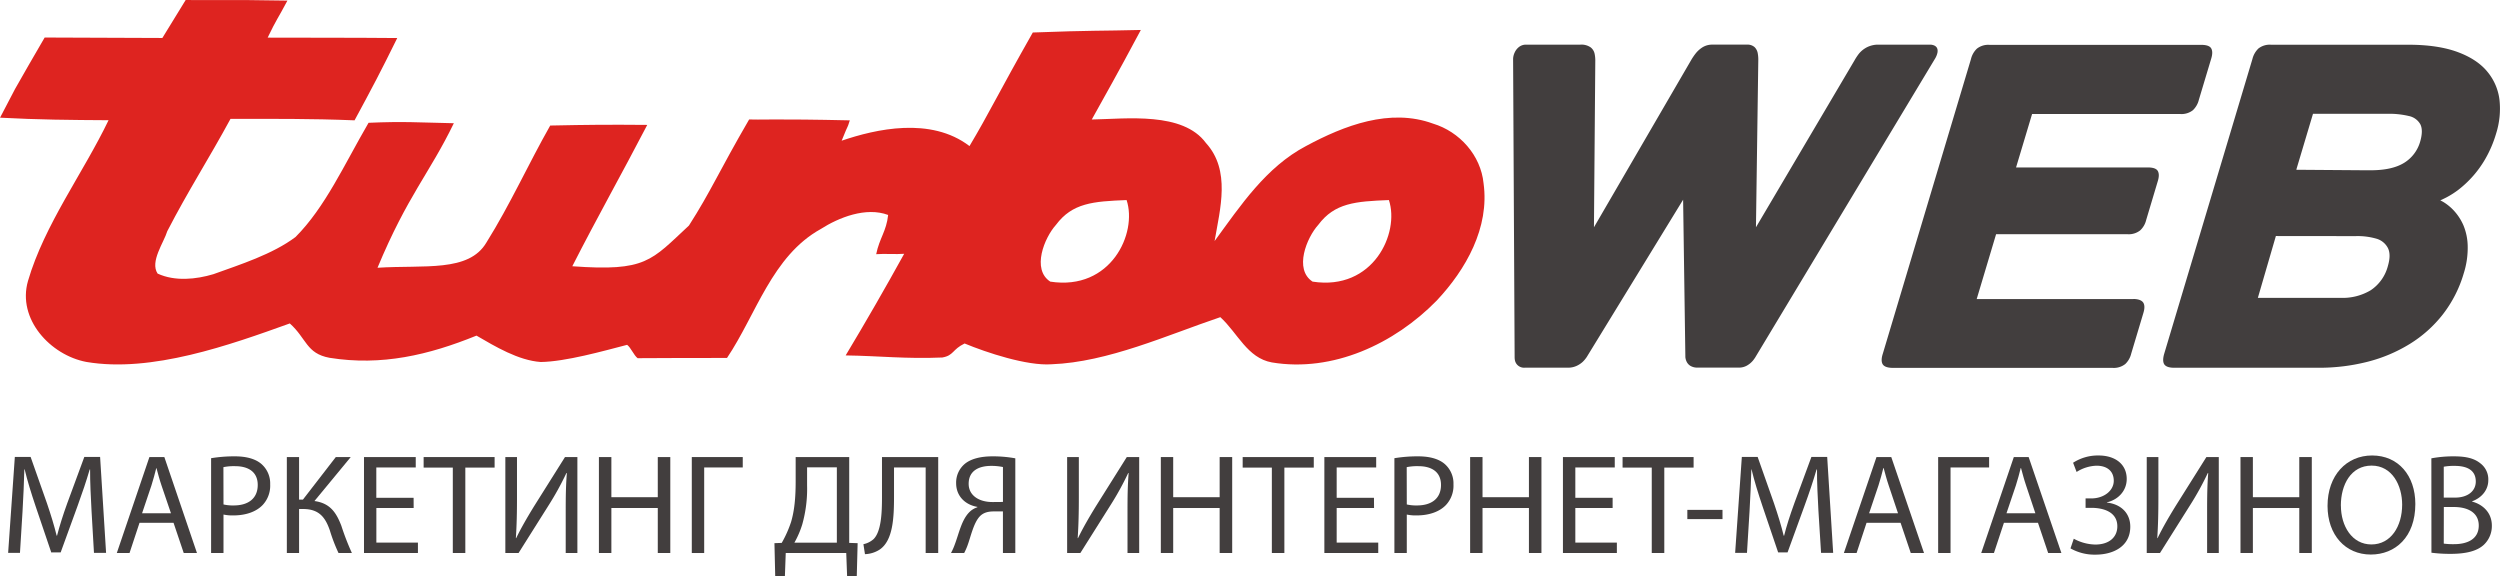 <svg id="Layer_1" data-name="Layer 1" xmlns="http://www.w3.org/2000/svg" viewBox="0 0 982.7 226.44"><defs><style>.cls-1,.cls-3{fill:#423e3e;}.cls-1,.cls-2{fill-rule:evenodd;}.cls-2{fill:#de2420;}</style></defs><title>Untitled-1</title><path class="cls-1" d="M834.53,187.8H814.07a9.79,9.79,0,0,0-4.76,1.09,10,10,0,0,0-3,2.44,21,21,0,0,0-1.75,2.64l-38.75,65.62.92-65.62a14,14,0,0,0-.22-2.8,4.54,4.54,0,0,0-1.22-2.38,4.24,4.24,0,0,0-3.09-1h-13.5a7.27,7.27,0,0,0-3.81,1,10.72,10.72,0,0,0-2.71,2.38,23.89,23.89,0,0,0-1.9,2.8l-38.15,65.62.53-65.62a12.91,12.91,0,0,0-.28-2.64,4.3,4.3,0,0,0-1.52-2.44,6.3,6.3,0,0,0-4.08-1.09H675.5a4.4,4.4,0,0,0-2.85.93,5.7,5.7,0,0,0-1.69,2.18,6.31,6.31,0,0,0-.61,2.48l.6,117.34a5.94,5.94,0,0,0,.1,1.06,3.67,3.67,0,0,0,1,1.93,3.71,3.71,0,0,0,2.93,1.06h17a7.91,7.91,0,0,0,3.31-.7,9.27,9.27,0,0,0,2.34-1.52A10.63,10.63,0,0,0,699,311a6,6,0,0,0,.46-.68l37.72-61.57.88,61.57a3.06,3.06,0,0,0,.05.68,5.06,5.06,0,0,0,.51,1.53,3.83,3.83,0,0,0,1.41,1.52,5.3,5.3,0,0,0,2.87.7h16.22a6.26,6.26,0,0,0,3.57-1.06,8.44,8.44,0,0,0,2.12-1.93c.49-.66.72-1,.74-1.06l70.62-117.34a7.45,7.45,0,0,0,1-2.48C837.3,190.05,837.42,188.09,834.53,187.8Zm79.62,100H852.58l7.62-25.48h51.73a7.23,7.23,0,0,0,4.92-1.52,8.15,8.15,0,0,0,2.35-4.08l4.5-15.05c.57-1.77.62-3.12.11-4.12s-1.84-1.48-4-1.48H868.05l6.3-21h58.29a7.21,7.21,0,0,0,4.92-1.5,8.38,8.38,0,0,0,2.35-4.1l4.8-16c.56-1.77.61-3.12.1-4.11s-1.84-1.48-4-1.48H857.6a7.21,7.21,0,0,0-4.92,1.48,8.29,8.29,0,0,0-2.35,4.11l-34.65,115.8c-.56,1.74-.62,3.12-.1,4.08s1.84,1.48,4,1.51h86.46a7.26,7.26,0,0,0,4.93-1.51,8.26,8.26,0,0,0,2.34-4.08l4.74-15.83c.55-1.73.61-3.12.09-4.08S916.32,287.8,914.15,287.77ZM1034.81,249c.43-.16,1.26-.57,2.48-1.19a33.94,33.94,0,0,0,4.45-2.82,41.55,41.55,0,0,0,10.72-12.2,45.74,45.74,0,0,0,4.31-10.1,32.33,32.33,0,0,0,1.32-13.09,21.29,21.29,0,0,0-4.75-11.13c-2.65-3.25-6.55-5.85-11.67-7.75s-11.6-2.89-19.43-2.89h-54a7.18,7.18,0,0,0-4.91,1.48,8.58,8.58,0,0,0-2.36,4.11l-34.66,115.8c-.51,1.72-.59,3.12-.09,4.08s1.83,1.51,4,1.51h56.74a77.1,77.1,0,0,0,19.2-2.34,59.53,59.53,0,0,0,16.62-7,49.25,49.25,0,0,0,13-11.6,48.46,48.46,0,0,0,8.23-16.12,33.12,33.12,0,0,0,1.57-10.94,22.25,22.25,0,0,0-1.68-8,20.62,20.62,0,0,0-3.43-5.41,19.34,19.34,0,0,0-3.53-3.15,15.31,15.31,0,0,0-2.08-1.22ZM997.2,263.06h4.45a26.5,26.5,0,0,1,8,1,7.33,7.33,0,0,1,4.56,3.67c.87,1.71.88,4.08,0,7.08a16.4,16.4,0,0,1-6.74,9.52,21.45,21.45,0,0,1-11.87,3H963.1l7.08-24.3Zm-19-26.08,6.57-22h29.34a33.19,33.19,0,0,1,8.36.88,6.65,6.65,0,0,1,4.49,3.24c.79,1.56.79,3.77,0,6.6a14.43,14.43,0,0,1-6.35,8.55c-3.13,1.94-7.53,2.93-13.09,2.93h-2.52Z" transform="translate(-75.58 -170.25)"/><path class="cls-2" d="M148.56,170.26c27.3,0,26,0,40,.23-3.86,7.29-4.19,7.11-7.77,14.55,16.54.06,33.38,0,50.94.16-6.74,13.68-9.65,19.15-16.78,32.35-17.46-.7-31.32-.57-48.77-.57-8.49,15.66-16.68,28.3-24.85,44.15-1.31,4.4-6.9,12-3.8,16.66,6.82,3.16,15.19,2.26,21.92.24,10.59-3.82,23.23-7.82,32.29-14.61,11.67-11.71,19.07-28.31,28.71-44.9,14-.61,19.35-.12,33.52.17-9.48,19.62-18.21,28.47-30,56.81,18.36-1.18,35.87,1.84,42.8-9.9,9.34-14.93,16.41-30.7,25.09-46,15.12-.32,23-.38,38.14-.25-9.93,19.11-19.7,36.39-29.46,55.56,29.08,2.11,30.92-2.15,45.85-16,8.68-13.56,11.64-21,23.66-41.7,3.12.19,10.59-.3,39.57.35-1.35,4.2,0,0-3.2,8,13.37-4.56,35-9.53,50.25,2.11,7.75-13,10.86-19.91,24.88-44.64,23.48-.88,26.84-.6,42.47-1-10.19,19.07-13.2,24.2-19.29,35.2,13.66-.25,35.8-3.14,44.89,9.24,9.8,10.78,5.56,25.85,3.39,38.54,10.24-14,20.22-29.07,35.95-37.36,15-8.07,33-15,49.9-8.81,10.47,3.16,18.8,12.48,19.88,23.48,2.4,17.39-6.93,33.89-18.47,46.14-16.56,16.91-40.77,28.27-64.77,24.25-9.63-1.75-13.4-11.54-20.23-17.79-20.77,7-44.16,17.69-66.36,18.52-9.58.7-25.58-4.6-34.16-8.17-4.93,2.38-4.2,4.7-8.76,5.51-14.26.61-24.53-.62-38-.82q11.86-19.75,23-39.94c-3.19.26-7.76-.11-11,.15,1.31-6.38,4-8.95,4.7-15.42-8.73-3.27-19.39,1-26.51,5.54-19.14,10.63-25.34,33.56-36.83,50.67-13.21,0-21.89,0-35.13.09-1.47-1.09-2.66-4.16-4.13-5.25-9.38,2.43-24.19,6.62-33.95,6.75-8.78-.61-17.92-6.1-25.26-10.37-18.79,7.62-37.27,12-57.76,8.72-9.18-1.69-9-7.58-15.62-13.51-23.54,8.46-54.38,19.5-80,15.13-14.1-2.68-27.25-16.85-22.91-31.85,6.45-22.1,21.78-42.55,31.66-63.16-15.12-.09-27.53-.19-42.65-1l5.87-11.23L86.76,196l6.38-11,46.26.18Zm342.1,88.38c6.43-8.62,14.59-9.23,27.76-9.75,4.33,13-6.15,35.75-30,32.06C481,276.13,486.13,263.65,490.66,258.64Zm103.1,0c6.44-8.62,14.59-9.23,27.77-9.75,4.32,13-6.16,35.75-30,32.06C584.11,276.13,589.23,263.65,593.76,258.64Z" transform="translate(-75.58 -170.25)"/><path class="cls-3" d="M111.56,371.06c-.28-5.26-.61-11.58-.56-16.28h-.16c-1.29,4.42-2.86,9.12-4.76,14.32l-6.66,18.3H95.73l-6.1-18c-1.79-5.32-3.3-10.19-4.36-14.66h-.12c-.11,4.7-.39,11-.72,16.67l-1,16.17H78.78l2.63-37.71h6.21l6.43,18.24c1.57,4.64,2.85,8.78,3.8,12.7H98c1-3.81,2.3-8,4-12.7l6.72-18.24h6.21l2.35,37.71h-4.76Z" transform="translate(-75.58 -170.25)"/><path class="cls-3" d="M130.42,375.76l-3.92,11.86h-5l12.81-37.71h5.87L153,387.62h-5.2l-4-11.86ZM142.78,372l-3.69-10.85c-.84-2.46-1.4-4.7-2-6.88H137c-.56,2.24-1.17,4.53-1.9,6.82L131.43,372Z" transform="translate(-75.58 -170.25)"/><path class="cls-3" d="M158.56,350.36a55.53,55.53,0,0,1,9.35-.73c4.81,0,8.33,1.12,10.57,3.13a10.14,10.14,0,0,1,3.3,7.89,11.08,11.08,0,0,1-2.91,8.06c-2.57,2.74-6.77,4.14-11.52,4.14a16.74,16.74,0,0,1-3.92-.34v15.11h-4.87Zm4.87,18.18a16.33,16.33,0,0,0,4,.39c5.88,0,9.46-2.85,9.46-8.06,0-5-3.53-7.38-8.9-7.38a20.69,20.69,0,0,0-4.59.39Z" transform="translate(-75.58 -170.25)"/><path class="cls-3" d="M193.14,349.91v16.73h1.51l12.93-16.73h5.87L199.18,367.2c6.22.84,8.62,4.64,10.58,9.73a99.21,99.21,0,0,0,4.14,10.69h-5.26a65.8,65.8,0,0,1-3.41-8.9c-1.74-5-4.14-8.39-10.52-8.39h-1.57v17.29h-4.81V349.91Z" transform="translate(-75.58 -170.25)"/><path class="cls-3" d="M238.18,369.94H223.52v13.59h16.34v4.09h-21.2V349.91H239V354h-15.5v11.92h14.66Z" transform="translate(-75.58 -170.25)"/><path class="cls-3" d="M253.57,354.05H242.1v-4.14H270v4.14H258.49v33.57h-4.92Z" transform="translate(-75.58 -170.25)"/><path class="cls-3" d="M278.8,349.91V365.8c0,6-.11,10.91-.44,15.94l.11.06c1.9-3.92,4.25-8,7-12.48l12.2-19.41h4.87v37.71h-4.59V371.56c0-6.1.06-10.57.45-15.33l-.17-.05a116.46,116.46,0,0,1-7,12.7l-11.81,18.74h-5.2V349.91Z" transform="translate(-75.58 -170.25)"/><path class="cls-3" d="M315.9,349.91v15.78h18.24V349.91h4.92v37.71h-4.92V369.94H315.9v17.68H311V349.91Z" transform="translate(-75.58 -170.25)"/><path class="cls-3" d="M367.54,349.91V354H352.38v33.63h-4.87V349.91Z" transform="translate(-75.58 -170.25)"/><path class="cls-3" d="M409.39,349.91v33.74l3.31.11-.34,12.92h-3.8l-.34-9.06H384.44l-.33,9.06H380.3L380,383.76l2.86-.11a44.25,44.25,0,0,0,3.69-8.28c1.29-4.37,1.79-9.4,1.79-15.89v-9.57ZM392.83,361a51.67,51.67,0,0,1-1.9,15.39,36.38,36.38,0,0,1-3.08,7.16h16.68V353.94h-11.7Z" transform="translate(-75.58 -170.25)"/><path class="cls-3" d="M444.37,349.91v37.71h-4.93V354H427v11.42c0,8.17-.34,17.29-5.66,20.87a11.35,11.35,0,0,1-5.76,1.79l-.61-3.92a8.64,8.64,0,0,0,4-2c3-3,3.3-10.3,3.3-16.34V349.91Z" transform="translate(-75.58 -170.25)"/><path class="cls-3" d="M449.4,387.62a24.46,24.46,0,0,0,1.51-3.41c1.63-4.31,2.63-9.57,5.71-12.65a7.58,7.58,0,0,1,3.13-1.9v-.17c-4.64-.78-8.33-4.14-8.33-9.29a9.6,9.6,0,0,1,3.46-7.66c2.35-1.9,6.05-2.91,10.8-2.91a48.54,48.54,0,0,1,9,.78v37.21h-4.87V371.28h-3.58c-2.35,0-4.08.51-5.42,1.85-2.58,2.63-3.64,8.17-5,11.75a24.77,24.77,0,0,1-1.23,2.74Zm20.42-33.79a22.49,22.49,0,0,0-4.58-.45c-4.82,0-8.9,1.84-8.9,7.05,0,4.53,4,7.16,9.34,7.16,1.63,0,3.19,0,4.14-.06Z" transform="translate(-75.58 -170.25)"/><path class="cls-3" d="M499.65,349.91V365.8c0,6-.12,10.91-.45,15.94l.11.06c1.9-3.92,4.25-8,7-12.48l12.19-19.41h4.87v37.71h-4.59V371.56c0-6.1.06-10.57.45-15.33l-.17-.05a114.79,114.79,0,0,1-7,12.7l-11.81,18.74h-5.2V349.91Z" transform="translate(-75.58 -170.25)"/><path class="cls-3" d="M536.74,349.91v15.78H555V349.91h4.93v37.71H555V369.94H536.74v17.68h-4.86V349.91Z" transform="translate(-75.58 -170.25)"/><path class="cls-3" d="M575.52,354.05H564.05v-4.14H592v4.14H580.44v33.57h-4.92Z" transform="translate(-75.58 -170.25)"/><path class="cls-3" d="M615.69,369.94H601v13.59h16.34v4.09H596.16V349.91h20.37V354H601v11.92h14.66Z" transform="translate(-75.58 -170.25)"/><path class="cls-3" d="M623.69,350.36a55.53,55.53,0,0,1,9.35-.73c4.81,0,8.33,1.12,10.57,3.13a10.14,10.14,0,0,1,3.3,7.89,11.13,11.13,0,0,1-2.91,8.06c-2.57,2.74-6.77,4.14-11.52,4.14a16.74,16.74,0,0,1-3.92-.34v15.11h-4.87Zm4.87,18.18a16.33,16.33,0,0,0,4,.39c5.87,0,9.45-2.85,9.45-8.06,0-5-3.52-7.38-8.89-7.38a20.69,20.69,0,0,0-4.59.39Z" transform="translate(-75.58 -170.25)"/><path class="cls-3" d="M658.33,349.91v15.78h18.24V349.91h4.92v37.71h-4.92V369.94H658.33v17.68h-4.87V349.91Z" transform="translate(-75.58 -170.25)"/><path class="cls-3" d="M709.47,369.94H694.81v13.59h16.33v4.09h-21.2V349.91h20.37V354h-15.5v11.92h14.66Z" transform="translate(-75.58 -170.25)"/><path class="cls-3" d="M724.85,354.05H713.38v-4.14H741.3v4.14H729.78v33.57h-4.93Z" transform="translate(-75.58 -170.25)"/><path class="cls-3" d="M752.66,370.67v3.63H738.84v-3.63Z" transform="translate(-75.58 -170.25)"/><path class="cls-3" d="M790.37,371.06c-.28-5.26-.61-11.58-.56-16.28h-.17c-1.28,4.42-2.85,9.12-4.75,14.32l-6.66,18.3h-3.69l-6.1-18c-1.79-5.32-3.3-10.19-4.36-14.66H764c-.11,4.7-.39,11-.72,16.67l-1,16.17h-4.65l2.63-37.71h6.22l6.43,18.24c1.57,4.64,2.85,8.78,3.8,12.7h.17c.95-3.81,2.3-8,4-12.7l6.72-18.24h6.21l2.35,37.71h-4.76Z" transform="translate(-75.58 -170.25)"/><path class="cls-3" d="M809.28,375.76l-3.91,11.86h-5l12.82-37.71H819l12.87,37.71h-5.21l-4-11.86ZM821.65,372,818,361.1c-.84-2.46-1.4-4.7-2-6.88h-.11c-.56,2.24-1.18,4.53-1.91,6.82L810.29,372Z" transform="translate(-75.58 -170.25)"/><path class="cls-3" d="M857.46,349.91V354H842.3v33.63h-4.87V349.91Z" transform="translate(-75.58 -170.25)"/><path class="cls-3" d="M863.28,375.76l-3.92,11.86h-5l12.81-37.71H873l12.87,37.71h-5.2l-4-11.86ZM875.64,372,872,361.1c-.84-2.46-1.4-4.7-2-6.88h-.11c-.56,2.24-1.17,4.53-1.9,6.82L864.29,372Z" transform="translate(-75.58 -170.25)"/><path class="cls-3" d="M890.47,352.15a17.94,17.94,0,0,1,10-2.86c6.55,0,11.08,3.42,11.08,9.24,0,4.64-3.36,8.16-7.78,9.17v.11c5.32.56,9.18,4,9.18,9.46,0,7.83-6.77,11-13.65,11a19.15,19.15,0,0,1-9.85-2.46l1.29-3.8a18.32,18.32,0,0,0,8.44,2.29c5.6,0,8.68-3,8.68-7.16,0-5.65-5.43-7.27-10.24-7.27h-2.24v-3.7h2.24c5,0,8.84-3.07,8.84-6.93s-2.69-5.93-6.77-5.93a15.44,15.44,0,0,0-7.84,2.46Z" transform="translate(-75.58 -170.25)"/><path class="cls-3" d="M924,349.91V365.8c0,6-.11,10.91-.44,15.94l.11.06c1.9-3.92,4.25-8,7-12.48l12.2-19.41h4.87v37.71h-4.59V371.56c0-6.1.05-10.57.44-15.33l-.16-.05a114.91,114.91,0,0,1-7,12.7l-11.8,18.74h-5.21V349.91Z" transform="translate(-75.58 -170.25)"/><path class="cls-3" d="M961.14,349.91v15.78h18.24V349.91h4.92v37.71h-4.92V369.94H961.14v17.68h-4.87V349.91Z" transform="translate(-75.58 -170.25)"/><path class="cls-3" d="M1025,368.37c0,13-7.89,19.86-17.51,19.86-10,0-17-7.72-17-19.13,0-12,7.45-19.81,17.52-19.81C1018.32,349.29,1025,357.18,1025,368.37Zm-29.26.62c0,8.05,4.36,15.27,12,15.27s12.08-7.1,12.08-15.66c0-7.5-3.91-15.33-12-15.33S995.72,360.71,995.72,369Z" transform="translate(-75.58 -170.25)"/><path class="cls-3" d="M1031.3,350.41a47.1,47.1,0,0,1,8.9-.78c4.87,0,8,.84,10.35,2.74a7.9,7.9,0,0,1,3.13,6.66c0,3.64-2.4,6.82-6.37,8.28v.11c3.58.9,7.77,3.86,7.77,9.46a10.14,10.14,0,0,1-3.19,7.55c-2.63,2.41-6.88,3.53-13,3.53a57.66,57.66,0,0,1-7.56-.45Zm4.87,15.44h4.42c5.15,0,8.17-2.68,8.17-6.32,0-4.42-3.36-6.15-8.28-6.15a21.6,21.6,0,0,0-4.31.33Zm0,18.08a27.13,27.13,0,0,0,4.09.22c5,0,9.67-1.85,9.67-7.33,0-5.15-4.42-7.27-9.73-7.27h-4Z" transform="translate(-75.58 -170.25)"/></svg>